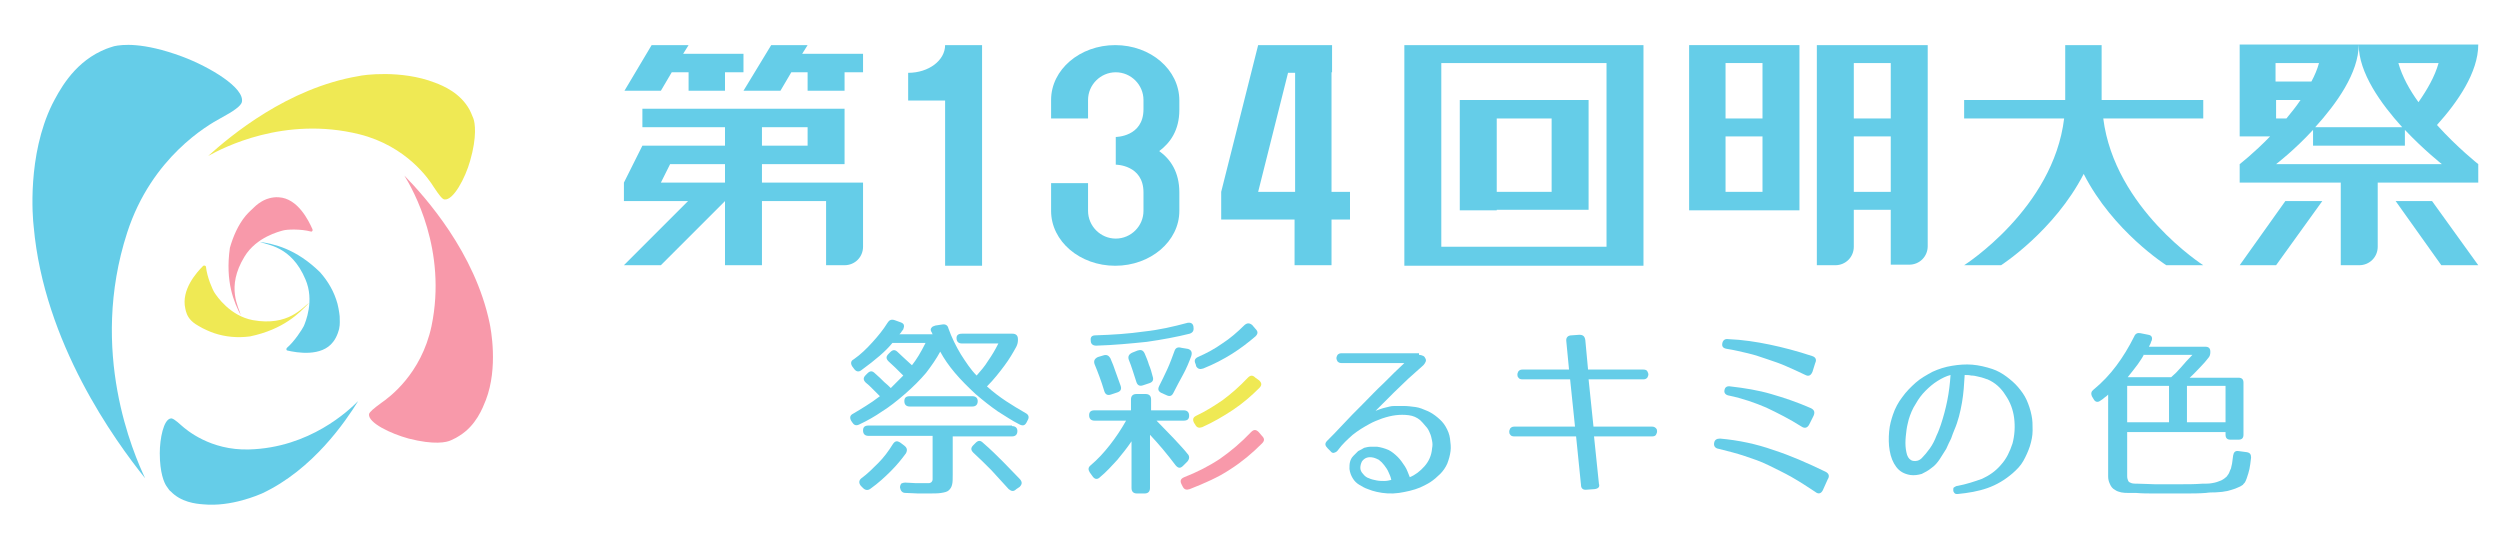 <?xml version="1.0" encoding="utf-8"?>
<!-- Generator: Adobe Illustrator 22.1.0, SVG Export Plug-In . SVG Version: 6.00 Build 0)  -->
<svg version="1.1" id="レイヤー_1" xmlns="http://www.w3.org/2000/svg" xmlns:xlink="http://www.w3.org/1999/xlink" x="0px"
	 y="0px" viewBox="0 0 460 100" style="enable-background:new 0 0 460 100;" xml:space="preserve">
<style type="text/css">
	.st0{fill:#65CDE8;}
	.st1{fill:#F899AA;}
	.st2{fill:#EFE954;}
</style>
<g>
	<g>
		<path class="st0" d="M293.4,90l-1.4,0.1c-0.7,0.1-1.1-0.2-1.1-0.9l-0.9-8.9h-11.4c-0.3,0-0.6-0.1-0.7-0.3
			c-0.2-0.2-0.2-0.4-0.2-0.6c0-0.2,0.1-0.4,0.2-0.6c0.2-0.2,0.4-0.3,0.7-0.3h11.2l-0.9-8.7h-8.8c-0.3,0-0.6-0.1-0.7-0.3
			c-0.2-0.2-0.2-0.4-0.2-0.6c0-0.2,0.1-0.4,0.2-0.6c0.2-0.2,0.4-0.3,0.7-0.3h8.6l-0.5-5.2c-0.1-0.7,0.3-1.1,1-1.1l1.4-0.1
			c0.7,0,1,0.3,1.1,1l0.5,5.4h10.2c0.3,0,0.6,0.1,0.7,0.3s0.2,0.4,0.2,0.6c0,0.2-0.1,0.4-0.2,0.6c-0.2,0.2-0.4,0.3-0.7,0.3h-10.1
			l0.9,8.7h10.8c0.3,0,0.5,0.1,0.7,0.3c0.2,0.2,0.2,0.4,0.2,0.6c0,0.2-0.1,0.4-0.2,0.6s-0.4,0.3-0.7,0.3h-10.7l0.9,8.7
			C294.4,89.6,294.1,89.9,293.4,90z"/>
		<path class="st0" d="M335.4,90.2c-0.3,0.6-0.8,0.8-1.4,0.3c-1.5-1-2.9-1.9-4.3-2.7c-1.4-0.8-2.9-1.5-4.3-2.2
			c-1.4-0.7-2.9-1.2-4.4-1.7c-1.5-0.5-3.1-0.9-4.7-1.3c-0.7-0.1-1-0.5-0.9-1.1c0.1-0.6,0.5-0.8,1.1-0.8c3.4,0.3,6.7,1,9.8,2.1
			c3.1,1,6.3,2.4,9.6,4c0.6,0.3,0.8,0.8,0.4,1.4L335.4,90.2z M333.5,68.4c-0.3,0.7-0.7,0.9-1.3,0.6c-1.2-0.6-2.4-1.1-3.5-1.6
			c-1.1-0.5-2.3-0.9-3.5-1.3c-1.2-0.4-2.3-0.8-3.6-1.1s-2.5-0.6-3.8-0.8c-0.7-0.1-1-0.4-0.9-1c0.1-0.6,0.5-0.9,1.1-0.8
			c2.6,0.1,5.2,0.5,7.6,1c2.4,0.5,5.1,1.2,7.8,2.1c0.7,0.2,0.9,0.7,0.6,1.3L333.5,68.4z M332.9,78.1c-0.3,0.6-0.8,0.8-1.4,0.4
			c-2.2-1.4-4.4-2.5-6.5-3.5c-2.1-0.9-4.4-1.7-6.8-2.2c-0.7-0.1-1-0.5-0.9-1c0.1-0.6,0.5-0.8,1.1-0.7c2.6,0.3,5.1,0.7,7.5,1.4
			c2.4,0.7,4.8,1.5,7.3,2.6c0.6,0.3,0.8,0.7,0.5,1.4L332.9,78.1z"/>
	</g>
	<path class="st0" d="M165.7,59.3c0.3,0.1,0.6,0.3,0.6,0.5c0.1,0.2,0,0.5-0.1,0.8c-0.1,0.1-0.2,0.3-0.3,0.4
		c-0.1,0.2-0.2,0.3-0.4,0.5h6.1c0-0.1-0.1-0.1-0.1-0.2c0-0.1-0.1-0.2-0.1-0.2c-0.2-0.3-0.2-0.6,0-0.8c0.1-0.2,0.4-0.3,0.7-0.4
		l1.3-0.2c0.6-0.1,1,0.2,1.1,0.7c0.6,1.7,1.4,3.3,2.3,4.8c0.9,1.4,1.8,2.8,2.9,3.9c0.7-0.8,1.5-1.7,2.1-2.7c0.7-1,1.3-2,1.9-3.2
		h-6.7c-0.6,0-1-0.3-1-1c0-0.5,0.3-0.8,1-0.8h9.3c0.6,0,1,0.3,1,1v0.2c0,0.4-0.1,0.8-0.3,1.2c-0.6,1.1-1.3,2.3-2.2,3.5
		c-0.9,1.2-1.9,2.5-3.2,3.8c1.1,1,2.3,1.9,3.5,2.7c1.2,0.8,2.4,1.5,3.6,2.2c0.6,0.3,0.7,0.8,0.4,1.3l-0.2,0.4
		c-0.3,0.6-0.7,0.7-1.3,0.4c-1.4-0.7-2.7-1.6-4-2.4c-1.3-0.9-2.7-2-4.1-3.2c-1.4-1.3-2.7-2.6-3.8-3.9c-1.1-1.3-2-2.6-2.7-3.9
		c-0.7,1.3-1.6,2.6-2.6,3.9c-1.1,1.3-2.4,2.6-3.9,3.9c-1.5,1.3-2.9,2.4-4.2,3.2c-1.3,0.9-2.7,1.7-4.2,2.4c-0.6,0.3-1,0.1-1.3-0.4
		l-0.2-0.3c-0.3-0.6-0.2-1,0.4-1.3c0.7-0.4,1.5-0.9,2.3-1.4c0.8-0.5,1.7-1.1,2.6-1.8c-0.5-0.5-1-1-1.4-1.4c-0.4-0.4-0.8-0.8-1.2-1.1
		c-0.5-0.5-0.5-0.9,0-1.4l0.3-0.3c0.5-0.5,0.9-0.5,1.4,0c0.7,0.6,1.2,1.1,1.7,1.6c0.5,0.4,0.9,0.8,1.2,1.1c0.3-0.3,0.6-0.6,1-1
		c0.4-0.4,0.8-0.8,1.3-1.3c-1.1-1.1-2-2-2.7-2.6c-0.5-0.5-0.5-0.9,0-1.4l0.3-0.3c0.5-0.5,0.9-0.5,1.4,0c0.6,0.6,1.1,1,1.5,1.4
		c0.4,0.4,0.8,0.7,1.1,1c0.8-1,1.6-2.3,2.5-4.1h-6.1c-1.2,1.5-3.1,3.1-5.7,5c-0.5,0.4-1,0.3-1.4-0.3l-0.3-0.4
		c-0.3-0.5-0.3-1,0.3-1.3c1.3-0.9,2.4-2,3.4-3.1c1-1.1,2-2.3,2.8-3.6c0.3-0.5,0.7-0.7,1.3-0.5L165.7,59.3z M166.4,82
		c0.5,0.4,0.6,0.8,0.3,1.4c-0.8,1.1-1.7,2.2-2.8,3.3c-1.1,1.1-2.3,2.2-3.7,3.2c-0.5,0.4-1,0.3-1.4-0.1l-0.4-0.4
		c-0.4-0.5-0.4-1,0.1-1.4c1.1-0.8,2.1-1.8,3.1-2.8s1.9-2.2,2.7-3.5c0.4-0.6,0.8-0.6,1.3-0.3L166.4,82z M186.2,78.4
		c0.6,0,1,0.3,1,0.9c0,0.6-0.3,1-1,1h-10.9v7c0,0.8,0,1.4-0.1,1.8c-0.1,0.5-0.3,0.8-0.6,1.1c-0.3,0.3-0.8,0.4-1.4,0.5
		c-0.6,0.1-1.4,0.1-2.4,0.1c-0.6,0-1.2,0-1.9,0c-0.7,0-1.4-0.1-2.3-0.1c-0.6,0-0.9-0.4-1-1c0-0.3,0.1-0.5,0.2-0.7
		c0.2-0.1,0.4-0.2,0.8-0.2c0.7,0,1.3,0.1,1.9,0.1c0.5,0,1,0,1.5,0c0.4,0,0.7,0,0.9,0c0.2,0,0.4-0.1,0.5-0.2c0.1-0.1,0.2-0.3,0.2-0.5
		c0-0.2,0-0.5,0-0.9v-7.1h-11.8c-0.6,0-1-0.3-1-1c0-0.6,0.3-0.9,1-0.9H186.2z M178.9,72.9c0.6,0,1,0.3,1,0.9c0,0.6-0.3,1-1,1h-11.5
		c-0.6,0-1-0.3-1-1c0-0.6,0.3-0.9,1-0.9H178.9z M179.5,81.5c0.5-0.5,0.9-0.5,1.4,0c1.4,1.2,2.6,2.4,3.7,3.5c1.1,1.1,2.1,2.2,3.1,3.2
		c0.4,0.5,0.4,0.9-0.1,1.4L187,90c-0.5,0.5-0.9,0.4-1.4,0c-1.1-1.2-2.2-2.4-3.2-3.5c-1.1-1.1-2.2-2.2-3.3-3.2
		c-0.5-0.5-0.5-0.9,0-1.4L179.5,81.5z"/>
	<path class="st0" d="M217.8,75.5c0.6,0,1,0.3,1,1c0,0.6-0.3,0.9-1,0.9h-5c1.2,1.2,2.2,2.3,3.2,3.3c0.9,1,1.8,1.9,2.5,2.8
		c0.4,0.4,0.4,0.9,0,1.4l-0.8,0.8c-0.5,0.5-0.9,0.5-1.4-0.1c-1.5-2-3.1-3.9-4.7-5.6v9.8c0,0.6-0.3,1-1,1h-1.4c-0.6,0-1-0.3-1-1v-8.6
		c-0.8,1.2-1.7,2.3-2.6,3.4c-1,1.1-2,2.2-3.2,3.2c-0.5,0.5-1,0.4-1.4-0.2l-0.5-0.7c-0.3-0.5-0.3-0.9,0.2-1.3
		c1.3-1.1,2.4-2.3,3.5-3.7c1.1-1.4,2.1-2.9,3-4.5h-5.8c-0.6,0-1-0.3-1-1c0-0.6,0.3-0.9,1-0.9h6.7v-2c0-0.6,0.3-1,1-1h1.7
		c0.6,0,1,0.3,1,1v2H217.8z"/>
	<path class="st0" d="M219.6,60.2c0.1,0.6-0.1,1-0.7,1.2c-2.4,0.6-5.1,1.1-7.9,1.5c-2.9,0.3-6,0.6-9.3,0.7c-0.6,0-1-0.3-1-0.9
		c-0.1-0.7,0.2-1,0.9-1c3.2-0.1,6.1-0.3,8.9-0.7c2.8-0.3,5.4-0.9,8-1.6c0.6-0.1,1,0.1,1.1,0.7L219.6,60.2z"/>
	<path class="st0" d="M203,65.4c0.6-0.2,1,0,1.3,0.5c0.4,0.9,0.7,1.7,1,2.6c0.3,0.8,0.6,1.7,0.9,2.5c0.2,0.6,0,1-0.6,1.2l-1.2,0.4
		c-0.6,0.2-1,0-1.2-0.6c-0.3-1-0.6-1.9-0.9-2.7c-0.3-0.8-0.6-1.6-0.9-2.3c-0.2-0.6,0-1,0.6-1.3L203,65.4z"/>
	<path class="st0" d="M209.3,64.5c0.6-0.2,1-0.1,1.3,0.5c0.3,0.7,0.6,1.4,0.8,2.1c0.3,0.7,0.5,1.4,0.7,2.2c0.2,0.6,0,1-0.6,1.2
		l-1.2,0.4c-0.6,0.2-1,0-1.2-0.6c-0.5-1.5-0.9-2.9-1.4-4.1c-0.2-0.6,0-1,0.6-1.3L209.3,64.5z"/>
	<path class="st0" d="M218.6,64.2c0.6,0.2,0.8,0.6,0.6,1.3c-0.4,1.1-0.9,2.3-1.5,3.4s-1.2,2.2-1.8,3.4c-0.3,0.6-0.7,0.7-1.3,0.4
		l-0.9-0.4c-0.6-0.3-0.7-0.7-0.4-1.3c0.5-1,1-2,1.5-3.1c0.5-1.1,0.9-2.2,1.3-3.3c0.2-0.6,0.6-0.8,1.3-0.6L218.6,64.2z"/>
	<path class="st0" d="M231,60.5c0.5,0.5,0.5,0.9,0,1.4c-1.3,1.1-2.7,2.2-4.3,3.2c-1.6,1-3.3,1.9-5.3,2.7c-0.6,0.2-1,0.1-1.3-0.4
		L220,67c-0.3-0.6-0.2-1,0.4-1.3c1.6-0.7,3.1-1.5,4.5-2.5c1.4-0.9,2.8-2.1,4.1-3.4c0.5-0.4,0.9-0.4,1.4,0L231,60.5z"/>
	<path class="st0" d="M261.1,65.3c0.3,0,0.6,0.1,0.8,0.2c0.2,0.1,0.3,0.3,0.4,0.5s0.1,0.4,0,0.6c-0.1,0.2-0.2,0.4-0.4,0.6
		c-0.9,0.8-1.8,1.6-2.8,2.5c-0.9,0.9-1.8,1.7-2.6,2.5c-0.8,0.8-1.5,1.5-2.1,2.1c-0.6,0.6-1,1-1.3,1.3c0.5-0.2,1-0.4,1.4-0.5
		c0.4-0.1,0.8-0.2,1.2-0.3c0.4-0.1,0.8-0.1,1.2-0.1c0.4,0,0.9,0,1.4,0c0.7,0,1.4,0.1,2.2,0.2c0.7,0.1,1.4,0.4,2.1,0.7
		c0.7,0.3,1.3,0.7,1.9,1.2c0.6,0.5,1.1,1,1.5,1.7c0.4,0.7,0.7,1.4,0.8,2.2c0.1,0.8,0.2,1.6,0.1,2.3c-0.1,0.8-0.3,1.5-0.6,2.3
		c-0.3,0.7-0.8,1.4-1.3,1.9c-0.6,0.6-1.2,1.1-1.8,1.5c-0.6,0.4-1.3,0.7-1.9,1c-1.2,0.5-2.6,0.8-3.9,1c-1.4,0.2-2.8,0.1-4.1-0.2
		c-0.5-0.1-1.1-0.3-1.6-0.5c-0.6-0.2-1.1-0.5-1.6-0.8c-0.5-0.3-0.9-0.7-1.2-1.2c-0.3-0.5-0.5-1-0.6-1.7c0-0.5,0-0.9,0.1-1.3
		c0.1-0.4,0.3-0.8,0.6-1.1c0.3-0.3,0.6-0.6,0.9-0.9c0.4-0.2,0.8-0.4,1.1-0.6c0.4-0.1,0.8-0.2,1.2-0.2c0.4,0,0.8,0,1.2,0
		c0.7,0.1,1.4,0.3,2.1,0.6c0.6,0.3,1.2,0.8,1.7,1.3c0.5,0.5,0.9,1.1,1.3,1.7s0.6,1.3,0.9,2c1-0.4,1.9-1.1,2.7-2
		c0.8-0.9,1.3-2,1.4-3.3c0.1-0.5,0.1-0.9,0-1.4c-0.1-0.5-0.2-1-0.4-1.4c-0.2-0.5-0.4-0.9-0.8-1.3c-0.3-0.4-0.7-0.8-1-1.1
		c-0.6-0.5-1.3-0.8-2.1-0.9c-0.8-0.1-1.6-0.1-2.4,0c-0.8,0.1-1.6,0.3-2.5,0.6c-0.8,0.3-1.6,0.6-2.3,1c-1.1,0.6-2.1,1.2-3.1,2
		c-0.9,0.8-1.9,1.7-2.7,2.8c-0.2,0.3-0.4,0.4-0.7,0.5c-0.2,0.1-0.5,0-0.7-0.3l-0.5-0.5c-0.5-0.5-0.6-0.9-0.1-1.4
		c0.8-0.8,1.8-1.8,2.9-3c1.1-1.2,2.3-2.4,3.6-3.7c1.3-1.3,2.5-2.6,3.9-3.9c1.3-1.3,2.6-2.6,3.8-3.7h-11.6c-0.3,0-0.5-0.1-0.7-0.3
		c-0.1-0.2-0.2-0.4-0.2-0.6c0-0.2,0.1-0.4,0.2-0.6c0.2-0.2,0.4-0.3,0.7-0.3H261.1z M252.7,84.2c-0.9-0.2-1.6,0-2.1,0.7
		c-0.2,0.4-0.3,0.8-0.3,1.2c0,0.4,0.2,0.8,0.5,1.1c0.3,0.4,0.7,0.7,1.1,0.8c0.4,0.2,0.9,0.3,1.4,0.4c0.5,0.1,1,0.1,1.4,0.1
		c0.5,0,0.9-0.1,1.3-0.2c-0.1-0.5-0.3-1-0.5-1.4c-0.2-0.5-0.5-0.9-0.8-1.3c-0.3-0.4-0.6-0.7-1-1C253.5,84.5,253.1,84.3,252.7,84.2z"
		/>
	<g>
		<path class="st0" d="M360.2,89.4c1.6-0.3,3.1-0.8,4.5-1.3c1.3-0.6,2.5-1.4,3.5-2.6c1-1.1,1.6-2.4,2.1-3.9c0.4-1.5,0.5-3.1,0.3-4.7
			c-0.2-1.5-0.7-2.9-1.6-4.2c-0.8-1.3-1.9-2.3-3.3-2.9c-0.1,0-0.3-0.1-0.6-0.2c-0.3-0.1-0.6-0.2-1.1-0.3c-0.4-0.1-0.8-0.2-1.3-0.2
			c-0.4-0.1-0.8-0.1-1.2-0.1c-0.1,1.7-0.2,3.4-0.5,5.1c-0.3,1.7-0.7,3.4-1.4,5c-0.2,0.5-0.4,1-0.6,1.6c-0.3,0.6-0.6,1.2-0.9,1.9
			c-0.4,0.6-0.8,1.3-1.2,1.9c-0.4,0.6-0.9,1.2-1.5,1.6c-0.6,0.5-1.2,0.8-1.8,1.1c-0.7,0.2-1.4,0.3-2.1,0.2c-1.2-0.2-2-0.7-2.6-1.5
			c-0.6-0.8-1-1.8-1.2-3c-0.2-1.1-0.2-2.3-0.1-3.5c0.1-1.2,0.4-2.2,0.7-3.1c0.4-1.2,1-2.3,1.7-3.2c0.7-1,1.6-1.9,2.5-2.7
			s2-1.4,3.1-2c1.1-0.5,2.3-0.9,3.6-1.1c1.2-0.2,2.5-0.3,3.7-0.2s2.5,0.4,3.7,0.8c0.9,0.3,1.8,0.8,2.6,1.4c0.8,0.6,1.5,1.2,2.1,1.9
			c0.6,0.7,1.2,1.5,1.6,2.4c0.4,0.9,0.7,1.8,0.9,2.8c0.2,0.9,0.2,1.8,0.2,2.8s-0.2,1.9-0.5,2.9c-0.3,0.9-0.7,1.8-1.2,2.7
			c-0.5,0.9-1.2,1.6-2,2.3c-1.4,1.2-2.9,2.1-4.6,2.7c-1.7,0.6-3.5,0.9-5.5,1.1c-0.3,0-0.4,0-0.6-0.2c-0.1-0.1-0.2-0.3-0.2-0.5
			c0-0.2,0-0.4,0.1-0.5C359.8,89.5,360,89.4,360.2,89.4z M351.2,77.2c-0.1,0.5-0.3,1.1-0.4,1.9c-0.1,0.8-0.2,1.6-0.2,2.4
			c0,0.8,0.1,1.5,0.3,2.2c0.2,0.6,0.6,1,1.1,1.1c0.5,0.1,1.1,0,1.6-0.5c0.5-0.5,1-1.1,1.5-1.8c0.5-0.7,0.9-1.5,1.2-2.3
			c0.4-0.8,0.6-1.5,0.8-2c0.5-1.5,0.9-3,1.2-4.5c0.3-1.5,0.5-3.1,0.6-4.7c-0.8,0.2-1.6,0.6-2.4,1.1c-0.8,0.5-1.5,1.1-2.2,1.8
			c-0.7,0.7-1.3,1.5-1.8,2.4C351.9,75.2,351.5,76.2,351.2,77.2z"/>
	</g>
	<g>
		<path class="st0" d="M395.3,61.6c0.6,0.1,0.8,0.5,0.6,1.1c-0.1,0.1-0.1,0.3-0.2,0.5c-0.1,0.2-0.2,0.4-0.3,0.6h10.4
			c0.6,0,0.9,0.3,0.9,0.9v0.1c0,0.4-0.1,0.8-0.4,1.1c-0.4,0.5-0.8,1-1.4,1.6c-0.6,0.6-1.2,1.3-2,2h9c0.6,0,0.9,0.3,0.9,0.9V80
			c0,0.6-0.3,0.9-0.9,0.9h-1.5c-0.6,0-0.9-0.3-0.9-0.9v-0.5h-18.1v6.4c0,0.7,0,1.3,0,1.7c0,0.4,0.1,0.7,0.2,0.9
			c0.1,0.2,0.3,0.3,0.6,0.4c0.3,0.1,0.7,0.1,1.2,0.1c1.1,0,2.1,0.1,3,0.1c0.9,0,1.8,0,2.7,0c0.7,0,1.6,0,2.6,0c1,0,2.2,0,3.5-0.1
			c0.7,0,1.3,0,1.8-0.1c0.7-0.1,1.2-0.3,1.7-0.5c0.4-0.2,0.8-0.5,1-0.7c0.2-0.3,0.4-0.5,0.5-0.8c0.1-0.3,0.2-0.5,0.3-0.7
			c0-0.1,0.1-0.4,0.2-0.9c0.1-0.5,0.1-1,0.2-1.5c0.1-0.6,0.4-0.9,1-0.8l1.5,0.2c0.6,0.1,0.8,0.4,0.8,1c-0.1,0.9-0.2,1.6-0.3,2.1
			c-0.1,0.5-0.3,1.1-0.5,1.7c-0.1,0.3-0.2,0.5-0.3,0.7c-0.1,0.2-0.3,0.3-0.4,0.5c-0.2,0.1-0.4,0.3-0.7,0.4c-0.3,0.1-0.6,0.3-1,0.4
			c-0.3,0.1-0.6,0.2-1,0.3c-0.3,0.1-0.7,0.1-1.1,0.2c-0.4,0-0.8,0.1-1.3,0.1c-0.5,0-1.1,0-1.7,0.1c-1.3,0.1-2.6,0.1-3.7,0.1
			c-1.1,0-2.1,0-3.1,0c-0.9,0-1.8,0-2.8,0c-1,0-2.1,0-3.3-0.1c-0.4,0-0.8,0-1.3,0c-0.5,0-0.9,0-1.4-0.1c-0.4-0.1-0.8-0.2-1.2-0.5
			c-0.4-0.2-0.7-0.6-0.9-1.1c-0.2-0.4-0.3-0.9-0.3-1.3c0-0.4,0-1,0-1.9V72.6c-0.2,0.2-0.4,0.4-0.6,0.5c-0.2,0.2-0.5,0.4-0.8,0.6
			c-0.5,0.4-1,0.3-1.3-0.3l-0.3-0.5c-0.2-0.5-0.1-0.9,0.3-1.2c1.6-1.3,3-2.8,4.2-4.4c1.2-1.6,2.3-3.4,3.3-5.4
			c0.2-0.5,0.6-0.7,1.1-0.6L395.3,61.6z M394.5,65.2c-0.3,0.6-0.7,1.2-1.2,1.9c-0.5,0.7-1.1,1.4-1.8,2.3h8c0.6-0.5,1.2-1.1,1.8-1.8
			c0.6-0.7,1.3-1.5,2.1-2.3H394.5z M399.1,71h-7.7v6.7h7.7V71z M409.5,71h-7.1v6.7h7.1V71z"/>
	</g>
	<g>
		<polygon class="st0" points="147.6,9.9 148.6,8.3 141.9,8.3 136.8,16.7 143.6,16.7 145.6,13.3 148.6,13.3 148.6,16.7 155.4,16.7 
			155.4,13.3 158.8,13.3 158.8,9.9 		"/>
		<polygon class="st0" points="123.6,13.3 126.7,13.3 126.7,16.7 133.4,16.7 133.4,13.3 136.8,13.3 136.8,9.9 125.7,9.9 126.7,8.3 
			119.9,8.3 114.9,16.7 121.6,16.7 		"/>
		<path class="st0" d="M405.3,18.4h-18.6V8.3H380v10.1h-18.6v3.4h18.4c-2,16.6-18.4,27-18.4,27h6.8c0,0,9.8-6.3,15.2-16.8
			c5.4,10.6,15.2,16.8,15.2,16.8h6.8c0,0-16.3-10.4-18.4-27h18.4V18.4z"/>
		<polygon class="st0" points="412.1,48.8 418.8,48.8 427.3,37 420.5,37 		"/>
		<polygon class="st0" points="440.8,37 449.2,48.8 456,48.8 447.5,37 		"/>
		<path class="st0" d="M448.4,23c3.8-4.2,7.6-9.7,7.6-14.8h-5.1h-10.1H434c0,5.2,4.1,10.9,8,15.2h-16c3.9-4.3,8-10,8-15.2H429h-16.9
			v3.4v10.1v3.4h5.6c-3,3.1-5.6,5.1-5.6,5.1v3.4h18.6v15.2h3.4c1.9,0,3.4-1.5,3.4-3.4V33.6H456v-3.4C456,30.2,452.2,27.2,448.4,23
			 M441.3,11.6h7.4c-0.7,2.5-2.1,4.9-3.7,7.2C443.4,16.6,442,14.1,441.3,11.6 M418.8,11.6h7.9c-0.3,1.1-0.8,2.3-1.4,3.4h-6.6V11.6z
			 M418.8,18.4h4.5c-0.8,1.2-1.7,2.3-2.6,3.4h-1.9V18.4z M418.8,30.2c0,0,3.3-2.5,6.8-6.3v2.9h16.9v-2.9c3.5,3.7,6.8,6.3,6.8,6.3
			H418.8z"/>
		<path class="st0" d="M324.3,8.3h-6.7h-6.8v27v3.4h20.3v-3.4v-27h-3.4H324.3z M324.3,35.3h-6.8V25.1h6.8V35.3z M324.3,21.8h-6.8
			V11.6h6.8V21.8z"/>
		<path class="st0" d="M353,8.3h-5.1h-6.8h-1.7h-5.1v38.8v1.7h3.4c1.9,0,3.4-1.5,3.4-3.4v-6.8h6.8v8.4v1.7h3.4
			c1.9,0,3.4-1.5,3.4-3.4V8.3H353z M347.9,35.3h-6.8V25.1h6.8V35.3z M347.9,21.8h-6.8V11.6h6.8V21.8z"/>
		<path class="st0" d="M295.6,8.3h-30.4h-6.8v3.4v33.8v3.4h6.8h30.4h6.8v-3.4V11.6V8.3H295.6z M295.6,45.4h-30.4V11.6h30.4V45.4z"/>
		<path class="st0" d="M275.4,38.6h10.1h6.8v-3.4V21.8v-3.4h-6.8h-10.1h-6.8v3.4v13.5v3.4H275.4z M275.4,21.8h10.1v13.5h-10.1V21.8z
			"/>
		<path class="st0" d="M205.2,8.3c-6.5,0-11.8,4.5-11.8,10.1v3.4h6.8v-3.4c0-2.8,2.3-5.1,5.1-5.1c2.8,0,5.1,2.3,5.1,5.1v1.7
			c0,5.1-5.1,5.1-5.1,5.1v5.1c0,0,5.1,0,5.1,5.1v3.4c0,2.8-2.3,5.1-5.1,5.1c-2.8,0-5.1-2.3-5.1-5.1v-5.1h-6.8v5.1
			c0,5.6,5.3,10.1,11.8,10.1c6.5,0,11.8-4.5,11.8-10.1v-3.4c0-3.7-1.6-6.1-3.7-7.6c2-1.5,3.7-3.8,3.7-7.6v-1.7
			C217,12.8,211.7,8.3,205.2,8.3"/>
		<path class="st0" d="M173.9,8.3c0,2.8-3,5.1-6.8,5.1v5.1h6.8v30.4h6.8V8.3h-5.1H173.9z"/>
		<path class="st0" d="M152,33.6h-11.8v-3.4h8.4h6.8v-3.4v-3.4v-3.4h-6.8h-30.4v3.4h15.2v3.4H125h-6.8l-3.4,6.8V37h11.8l-11.8,11.8
			h6.8L133.4,37v11.8h6.8V37H152v11.8h3.4c1.9,0,3.4-1.5,3.4-3.4V37v-3.4H152z M140.2,23.4h8.4v3.4h-8.4V23.4z M133.4,33.6h-11.8
			l1.7-3.4h10.1V33.6z"/>
		<path class="st0" d="M245.1,13.3V8.3h-6.8h-6.8l-6.8,27v5.1h13.5v8.4h6.8v-8.4h3.4v-5.1h-3.4V13.3z M238.3,35.3h-6.8l5.5-21.9h1.3
			V35.3z"/>
	</g>
	<path class="st1" d="M232.2,80.2c0.5,0.5,0.5,0.9,0,1.4c-1.8,1.8-3.7,3.4-5.9,4.8c-2.1,1.4-4.6,2.5-7.4,3.6c-0.6,0.2-1,0.1-1.3-0.5
		l-0.2-0.4c-0.3-0.6-0.2-1,0.5-1.3c2.3-0.9,4.5-2,6.6-3.4c2-1.4,3.9-3,5.7-4.9c0.5-0.5,0.9-0.5,1.4,0L232.2,80.2z"/>
	<path class="st2" d="M231.7,70c0.5,0.5,0.5,0.9,0,1.4c-1.4,1.4-3,2.8-4.8,4c-1.8,1.2-3.7,2.3-5.7,3.2c-0.6,0.2-1,0.1-1.3-0.5
		l-0.2-0.3c-0.3-0.6-0.2-1,0.4-1.3c1.7-0.8,3.3-1.8,4.9-2.9c1.6-1.2,3.1-2.5,4.6-4.1c0.5-0.5,0.9-0.5,1.4,0L231.7,70z"/>
	<path class="st0" d="M26.7,88c-2.1-4.5-10.4-23.3-3.3-45.2c4.5-13.9,14.9-19.8,17.1-21c2.6-1.4,3.8-2.3,4-3c0.6-2.6-5.9-6.5-11-8.4
		C26.2,7.7,22.4,8.2,21,8.5c-0.2,0.1-1.2,0.3-2.4,0.9c-5.3,2.5-7.8,7.5-9,9.8C5,28.6,6,40.1,6.2,41.7C8.1,63.1,21.1,81,26.7,88"/>
	<path class="st0" d="M65.9,73.8c-1.7,1.7-8.9,8.6-20.1,8.9c-7.1,0.2-11.5-3.6-12.4-4.4c-1.1-1-1.7-1.4-2-1.3c-1.3,0.2-2,3.7-2,6.4
		c0,3.6,0.8,5.4,1.2,6c0.4,0.6,0.7,1,0.8,1c1.9,2,4.6,2.3,6,2.4c5.2,0.5,10.3-1.8,10.8-2C57.6,86.4,63.6,77.5,65.9,73.8"/>
	<path class="st0" d="M47.8,44.5c1.3,0.6,5.8,0.7,8.4,6.9c1.7,3.9,0,7.9-0.3,8.6c-0.3,0.6-1.7,2.8-3.1,4c-0.2,0.2-0.1,0.5,0.1,0.5
		c1.7,0.4,6.3,1.2,8.4-1.6c0.8-1,1.1-2.4,1.1-2.4c0.2-0.9,0.1-1.6,0.1-2.3c0,0-0.1-1.1-0.4-2.3c-0.6-2.2-1.7-4.1-3.2-5.8
		C54.4,45.7,50.4,44.9,47.8,44.5"/>
	<path class="st1" d="M74.4,32.3c1.6,2.6,7.9,13.7,5,27.7c-1.9,8.9-7.9,13.2-9.2,14.1c-1.5,1.1-2.2,1.7-2.3,2.1
		c-0.2,1.6,4,3.6,7.3,4.5c4.7,1.2,7,0.7,7.8,0.3c0.7-0.3,1.2-0.6,1.5-0.8c3.1-1.9,4.3-5.1,4.9-6.6c2.3-6,0.9-13.1,0.7-14.1
		C87.4,46.5,78.3,36.3,74.4,32.3"/>
	<path class="st1" d="M44.3,58c-0.3-1.4-2.8-5.1,0.7-10.8c2.2-3.6,6.4-4.6,7.1-4.8c0.7-0.2,3.2-0.3,5.1,0.2c0.2,0.1,0.4-0.2,0.3-0.4
		c-0.7-1.6-2.7-5.7-6.2-5.9c-1.3-0.1-2.4,0.4-2.4,0.4c-1,0.4-1.8,1.1-2.1,1.4c0,0,0,0,0,0c-0.2,0.2-1,0.9-1.6,1.6
		c-1.4,1.7-2.3,3.8-2.9,5.9C41.4,51.9,43.1,55.7,44.3,58"/>
	<path class="st2" d="M38.3,28.7c2.7-1.5,14-7.4,27.8-4c8.8,2.2,12.9,8.4,13.7,9.7c1,1.5,1.6,2.3,2,2.3c1.6,0.2,3.8-3.9,4.7-7.1
		c1.3-4.5,0.9-7,0.6-7.8c-0.3-0.8-0.6-1.4-0.7-1.6c-1.7-3.1-4.8-4.4-6.4-5c-6.2-2.4-13.3-1.4-14-1.2C52.9,16.2,42.4,25,38.3,28.7"/>
	<path class="st2" d="M56.9,55.7c-1.2,0.8-3.8,4.4-10.4,3.2c-4.2-0.8-6.6-4.4-7-5c-0.4-0.6-1.4-2.9-1.6-4.8c0-0.2-0.3-0.3-0.5-0.2
		c-1.2,1.2-4.1,4.4-3.3,7.9c0.1,0.5,0.3,1.4,1.1,2.2c0.5,0.5,1,0.8,2.1,1.4c0.2,0.1,1.2,0.6,2.1,0.9c2.1,0.7,4.3,0.9,6.6,0.6
		C52.2,60.6,55.1,57.6,56.9,55.7"/>
</g>
</svg>
